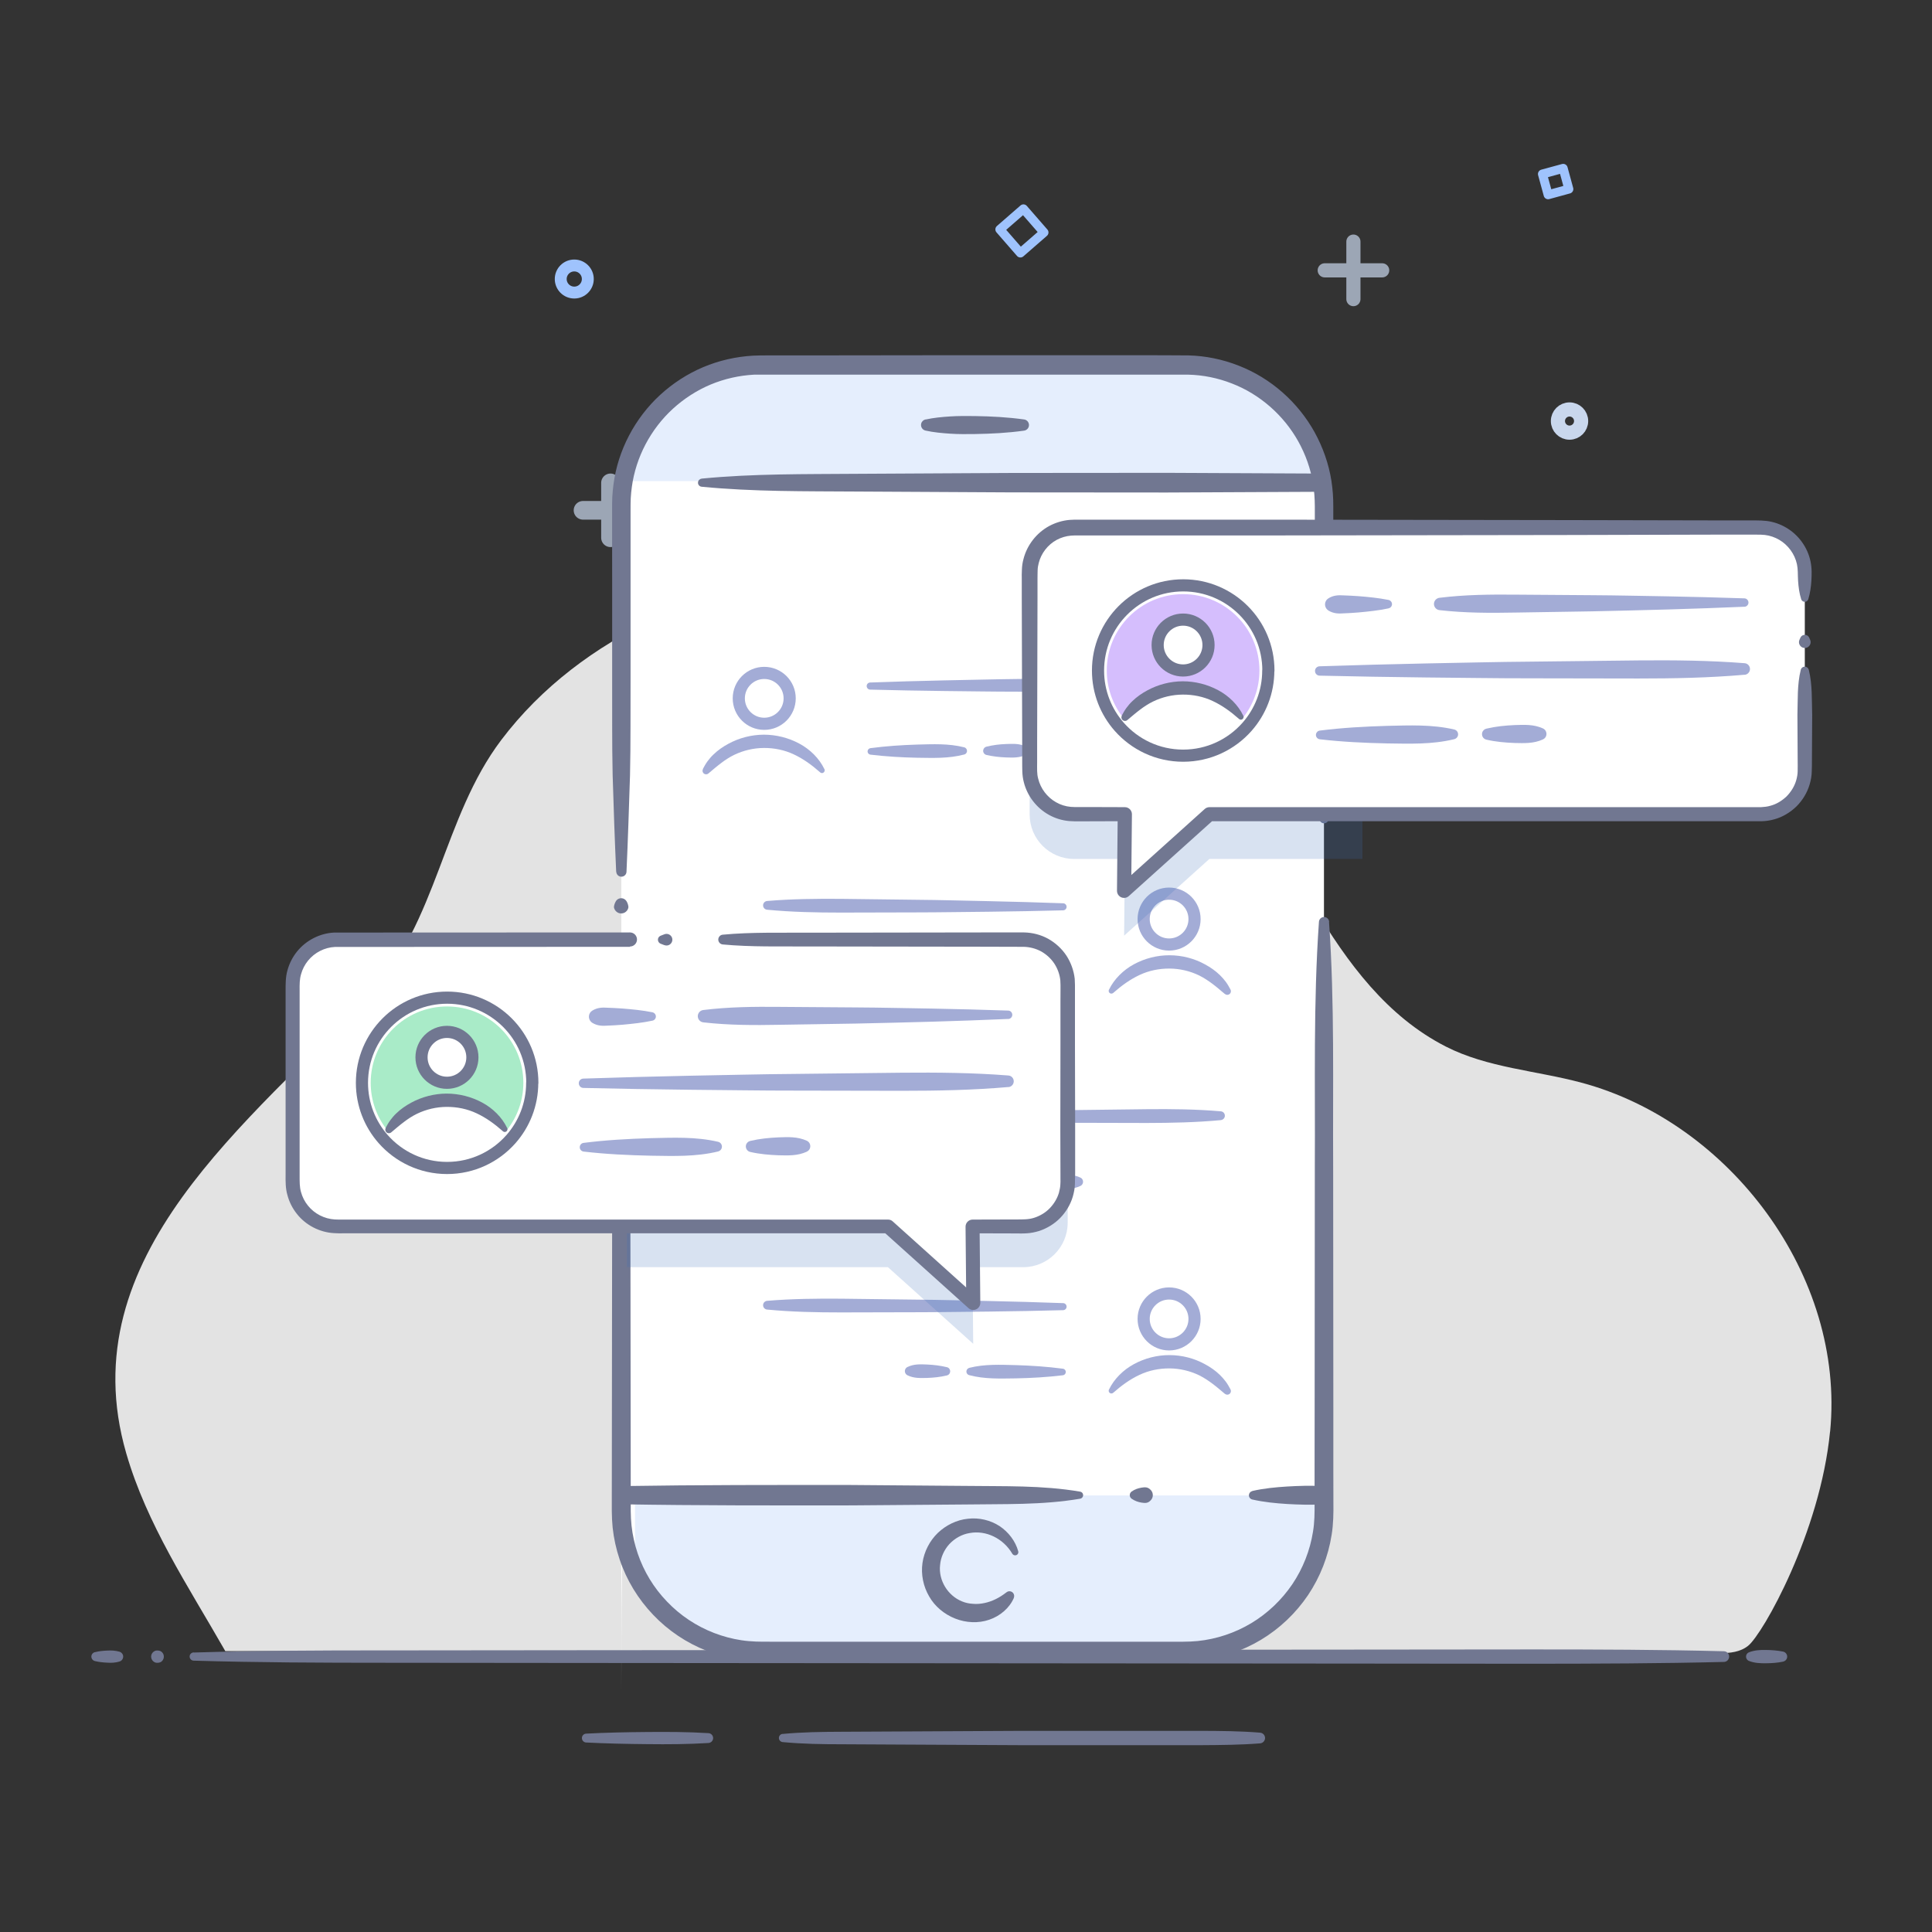 <?xml version="1.0" encoding="UTF-8"?>
<svg xmlns="http://www.w3.org/2000/svg" width="300" height="300" viewBox="0 0 300 300" fill="none">
  <rect x="0" y="0" width="300" height="300" fill="#333333" stroke="none"/>
  <g clip-path="url(#clip0_1086_37)">
    <path d="M284.17 222.291C282.633 237.99 273.733 253.726 271.451 255.555C269.056 257.479 265.02 256.385 262.154 256.385C255.526 256.385 34.98 256.385 34.98 256.385C34.895 256.234 34.848 256.149 34.848 256.149C29.21 246.278 22.798 236.708 19.602 225.667C10.692 194.91 39.081 174.111 57.439 154.433C67.943 143.166 68.744 126.939 77.833 114.908C90.289 98.427 111.343 89.847 131.445 88.508C154.545 86.971 174.185 95.287 188.224 114.003C199.774 129.4 206.346 153.236 224.496 162.504C231.002 165.823 238.545 166.228 245.588 168.123C268.575 174.29 286.546 198.097 284.18 222.291H284.17Z" fill="#E3E3E3"></path>
    <g opacity="0.7">
      <path d="M94.797 74.978V83.502" stroke="#C9D7ED" stroke-width="2.895" stroke-linecap="round" stroke-linejoin="round"></path>
      <path d="M99.055 79.24H90.531" stroke="#C9D7ED" stroke-width="2.895" stroke-linecap="round" stroke-linejoin="round"></path>
    </g>
    <path d="M89.173 45.429C90.334 45.429 91.275 44.488 91.275 43.326C91.275 42.165 90.334 41.224 89.173 41.224C88.012 41.224 87.07 42.165 87.07 43.326C87.07 44.488 88.012 45.429 89.173 45.429Z" stroke="#9FC3FD" stroke-width="1.848" stroke-linecap="round" stroke-linejoin="round"></path>
    <g opacity="0.7">
      <path d="M210.156 37.518V46.447" stroke="#C9D7ED" stroke-width="2.197" stroke-linecap="round" stroke-linejoin="round"></path>
      <path d="M214.623 41.978H205.703" stroke="#C9D7ED" stroke-width="2.197" stroke-linecap="round" stroke-linejoin="round"></path>
    </g>
    <path d="M243.715 67.181C244.71 67.181 245.516 66.375 245.516 65.38C245.516 64.385 244.71 63.579 243.715 63.579C242.72 63.579 241.914 64.385 241.914 65.38C241.914 66.375 242.72 67.181 243.715 67.181Z" stroke="#C9D7ED" stroke-width="2.197" stroke-linecap="round" stroke-linejoin="round"></path>
    <path d="M239.238 91.497C240.233 91.497 241.039 90.691 241.039 89.697C241.039 88.702 240.233 87.896 239.238 87.896C238.244 87.896 237.438 88.702 237.438 89.697C237.438 90.691 238.244 91.497 239.238 91.497Z" stroke="#9FC3FD" stroke-width="1.848" stroke-linecap="round" stroke-linejoin="round"></path>
    <path d="M158.92 32.433L155.258 35.622L158.447 39.284L162.109 36.095L158.92 32.433Z" stroke="#9FC3FD" stroke-width="1.395" stroke-linecap="round" stroke-linejoin="round"></path>
    <path d="M239.511 27.021L240.391 30.241L243.61 29.361L242.731 26.142L239.511 27.021Z" stroke="#9FC3FD" stroke-width="1.395" stroke-linecap="round" stroke-linejoin="round"></path>
    <path d="M205.526 162.222C205.488 162.825 205.45 163.419 205.422 164.023L205.526 162.222Z" fill="#93B9F4"></path>
    <path d="M205.585 78.353V234.728C205.585 246.721 195.864 256.432 183.88 256.432H118.181C108.319 256.432 99.993 249.861 97.353 240.856C96.778 238.914 96.477 236.858 96.477 263.013V106.639C96.477 78.183 96.571 76.005 96.769 74.827C96.769 74.78 96.778 74.742 96.788 74.695C98.523 64.446 107.442 56.648 118.181 56.648H183.88C194.619 56.648 203.539 64.446 205.264 74.695C205.481 75.883 205.585 77.109 205.585 78.353Z" fill="white"></path>
    <path d="M118.669 112.391C120.851 112.391 122.62 110.622 122.62 108.44C122.62 106.258 120.851 104.49 118.669 104.49C116.487 104.49 114.719 106.258 114.719 108.44C114.719 110.622 116.487 112.391 118.669 112.391Z" stroke="#A3ACD6" stroke-width="1.886" stroke-linecap="round" stroke-linejoin="round"></path>
    <path d="M109.161 119.368C109.35 119.01 109.576 118.604 109.859 118.218C110.142 117.841 110.443 117.473 110.792 117.152C111.471 116.492 112.263 115.946 113.102 115.493C114.781 114.578 116.695 114.088 118.609 114.079C120.523 114.079 122.437 114.56 124.115 115.465C125.784 116.351 127.217 117.775 128 119.406L128.019 119.434C128.122 119.642 128.028 119.896 127.82 120C127.66 120.075 127.481 120.047 127.358 119.934C126.029 118.765 124.737 117.831 123.266 117.143C121.814 116.455 120.212 116.134 118.618 116.144C117.025 116.153 115.441 116.521 113.998 117.218C113.282 117.567 112.603 118.01 111.961 118.501C111.631 118.746 111.32 119 111 119.264C110.689 119.529 110.368 119.811 109.991 120.113C109.755 120.302 109.397 120.264 109.208 120.028C109.067 119.849 109.048 119.613 109.152 119.425L109.171 119.387L109.161 119.368Z" fill="#A3ACD6"></path>
    <path d="M181.09 106.989C177.262 107.347 173.434 107.423 169.596 107.432L158.103 107.404C154.275 107.404 150.437 107.338 146.609 107.3C142.781 107.262 138.944 107.177 135.116 107.083C134.814 107.083 134.569 106.819 134.578 106.517C134.578 106.225 134.824 105.989 135.106 105.98C138.934 105.848 142.762 105.725 146.6 105.65C150.428 105.584 154.256 105.471 158.093 105.433L169.587 105.292C173.415 105.254 177.252 105.292 181.081 105.622C181.458 105.65 181.731 105.98 181.703 106.357C181.675 106.687 181.411 106.951 181.09 106.979V106.989Z" fill="#A3ACD6"></path>
    <path d="M149.715 117.162C147.292 117.803 144.869 117.69 142.445 117.662C140.022 117.615 137.59 117.473 135.167 117.181C134.884 117.143 134.686 116.889 134.723 116.615C134.752 116.38 134.94 116.201 135.167 116.172C137.59 115.852 140.013 115.691 142.436 115.616C144.859 115.559 147.282 115.427 149.715 116.04C150.026 116.116 150.215 116.436 150.139 116.747C150.083 116.955 149.922 117.115 149.724 117.162H149.715Z" fill="#A3ACD6"></path>
    <path d="M159.301 117.2C158.283 117.709 157.265 117.643 156.237 117.615C155.219 117.577 154.191 117.464 153.173 117.228C152.814 117.143 152.598 116.785 152.682 116.436C152.739 116.191 152.937 116.003 153.163 115.946C154.182 115.691 155.2 115.569 156.228 115.531C157.246 115.503 158.264 115.418 159.292 115.918C159.65 116.087 159.792 116.521 159.622 116.87C159.546 117.021 159.433 117.134 159.301 117.2Z" fill="#A3ACD6"></path>
    <path d="M127.154 179.334C129.336 179.334 131.104 177.566 131.104 175.384C131.104 173.202 129.336 171.433 127.154 171.433C124.972 171.433 123.203 173.202 123.203 175.384C123.203 177.566 124.972 179.334 127.154 179.334Z" stroke="#A3ACD6" stroke-width="1.886" stroke-linecap="round" stroke-linejoin="round"></path>
    <path d="M117.646 186.312C117.834 185.953 118.06 185.548 118.343 185.161C118.626 184.784 118.928 184.417 119.277 184.096C119.956 183.436 120.748 182.889 121.587 182.437C123.265 181.522 125.179 181.032 127.093 181.022C129.007 181.022 130.921 181.503 132.599 182.408C134.268 183.295 135.701 184.718 136.484 186.349L136.503 186.378C136.607 186.585 136.512 186.84 136.305 186.943C136.145 187.019 135.965 186.991 135.843 186.877C134.513 185.708 133.222 184.775 131.751 184.087C130.299 183.398 128.696 183.078 127.103 183.087C125.509 183.097 123.925 183.464 122.482 184.162C121.766 184.511 121.087 184.954 120.446 185.444C120.116 185.689 119.805 185.944 119.484 186.208C119.173 186.472 118.852 186.755 118.475 187.057C118.24 187.245 117.881 187.207 117.693 186.972C117.551 186.793 117.532 186.557 117.636 186.368L117.655 186.331L117.646 186.312Z" fill="#A3ACD6"></path>
    <path d="M189.582 173.932C185.754 174.29 181.926 174.366 178.089 174.375L166.595 174.347C162.767 174.347 158.93 174.281 155.102 174.243C151.274 174.206 147.436 174.121 143.608 174.026C143.306 174.026 143.061 173.762 143.071 173.461C143.071 173.168 143.316 172.933 143.599 172.923C147.427 172.791 151.255 172.669 155.092 172.593C158.92 172.527 162.748 172.414 166.586 172.376L178.079 172.235C181.907 172.197 185.745 172.235 189.573 172.565C189.95 172.593 190.223 172.923 190.195 173.3C190.167 173.63 189.903 173.894 189.582 173.923V173.932Z" fill="#A3ACD6"></path>
    <path d="M158.207 184.106C155.784 184.747 153.361 184.634 150.938 184.605C148.514 184.558 146.082 184.417 143.659 184.125C143.376 184.087 143.178 183.832 143.216 183.559C143.244 183.323 143.432 183.144 143.659 183.116C146.082 182.795 148.505 182.635 150.928 182.559C153.351 182.503 155.775 182.371 158.207 182.984C158.518 183.059 158.707 183.38 158.631 183.691C158.575 183.898 158.415 184.059 158.217 184.106H158.207Z" fill="#A3ACD6"></path>
    <path d="M167.786 184.143C166.767 184.653 165.749 184.587 164.721 184.558C163.703 184.521 162.675 184.407 161.657 184.172C161.299 184.087 161.082 183.729 161.167 183.38C161.223 183.135 161.421 182.946 161.648 182.889C162.666 182.635 163.684 182.512 164.712 182.475C165.73 182.446 166.749 182.361 167.776 182.861C168.135 183.031 168.276 183.465 168.106 183.813C168.031 183.964 167.918 184.077 167.786 184.143Z" fill="#A3ACD6"></path>
    <path d="M181.537 146.665C183.718 146.665 185.487 144.896 185.487 142.714C185.487 140.532 183.718 138.763 181.537 138.763C179.355 138.763 177.586 140.532 177.586 142.714C177.586 144.896 179.355 146.665 181.537 146.665Z" stroke="#A3ACD6" stroke-width="1.886" stroke-linecap="round" stroke-linejoin="round"></path>
    <path d="M190.222 154.367C189.845 154.066 189.524 153.783 189.213 153.519C188.892 153.255 188.581 153 188.251 152.755C187.601 152.274 186.931 151.831 186.215 151.473C184.772 150.775 183.188 150.407 181.595 150.398C180.001 150.389 178.398 150.709 176.946 151.397C175.475 152.086 174.184 153.019 172.854 154.188C172.675 154.339 172.411 154.32 172.26 154.151C172.147 154.019 172.128 153.839 172.194 153.689L172.213 153.66C172.996 152.039 174.429 150.615 176.098 149.719C177.776 148.814 179.69 148.324 181.604 148.333C183.518 148.333 185.441 148.823 187.11 149.747C187.95 150.2 188.742 150.747 189.42 151.407C189.76 151.737 190.071 152.095 190.354 152.472C190.637 152.859 190.863 153.264 191.052 153.623L191.07 153.66C191.212 153.934 191.108 154.273 190.835 154.415C190.637 154.518 190.392 154.49 190.231 154.358L190.222 154.367Z" fill="#A3ACD6"></path>
    <path d="M119.118 139.904C122.946 139.583 126.783 139.546 130.611 139.574L142.105 139.715C145.933 139.744 149.771 139.857 153.599 139.932C157.427 140.008 161.255 140.13 165.092 140.262C165.394 140.272 165.63 140.526 165.62 140.828C165.611 141.12 165.375 141.347 165.083 141.356C161.255 141.45 157.417 141.535 153.589 141.573C149.761 141.601 145.924 141.677 142.096 141.677L130.602 141.705C126.774 141.705 122.937 141.629 119.109 141.262C118.731 141.224 118.458 140.894 118.496 140.517C118.524 140.187 118.797 139.932 119.118 139.904Z" fill="#A3ACD6"></path>
    <path d="M150.498 150.313C152.93 149.7 155.353 149.832 157.777 149.889C160.2 149.964 162.623 150.124 165.046 150.445C165.329 150.483 165.527 150.737 165.489 151.02C165.461 151.256 165.272 151.435 165.046 151.463C162.623 151.756 160.19 151.897 157.767 151.944C155.344 151.972 152.911 152.086 150.498 151.444C150.187 151.36 149.998 151.048 150.083 150.737C150.139 150.53 150.309 150.37 150.498 150.322V150.313Z" fill="#A3ACD6"></path>
    <path d="M140.914 150.181C141.941 149.681 142.96 149.757 143.978 149.794C144.996 149.841 146.015 149.964 147.042 150.209C147.401 150.294 147.608 150.652 147.523 151.011C147.467 151.256 147.269 151.435 147.033 151.491C146.015 151.737 144.987 151.84 143.969 151.878C142.95 151.897 141.922 151.963 140.904 151.463C140.555 151.284 140.404 150.86 140.584 150.501C140.659 150.351 140.772 150.247 140.914 150.181Z" fill="#A3ACD6"></path>
    <path d="M181.537 208.752C183.718 208.752 185.487 206.983 185.487 204.801C185.487 202.62 183.718 200.851 181.537 200.851C179.355 200.851 177.586 202.62 177.586 204.801C177.586 206.983 179.355 208.752 181.537 208.752Z" stroke="#A3ACD6" stroke-width="1.886" stroke-linecap="round" stroke-linejoin="round"></path>
    <path d="M190.222 216.455C189.845 216.153 189.524 215.87 189.213 215.606C188.892 215.342 188.581 215.088 188.251 214.843C187.601 214.362 186.931 213.919 186.215 213.56C184.772 212.863 183.188 212.495 181.595 212.485C180.001 212.476 178.398 212.797 176.946 213.485C175.475 214.173 174.184 215.107 172.854 216.276C172.675 216.427 172.411 216.408 172.26 216.238C172.147 216.106 172.128 215.927 172.194 215.776L172.213 215.748C172.996 214.126 174.429 212.702 176.098 211.807C177.776 210.901 179.69 210.411 181.604 210.421C183.518 210.421 185.441 210.911 187.11 211.835C187.95 212.287 188.742 212.834 189.42 213.494C189.76 213.824 190.071 214.183 190.354 214.56C190.637 214.946 190.863 215.352 191.052 215.71L191.07 215.748C191.212 216.021 191.108 216.361 190.835 216.502C190.637 216.606 190.392 216.577 190.231 216.445L190.222 216.455Z" fill="#A3ACD6"></path>
    <path d="M119.118 201.991C122.946 201.671 126.783 201.633 130.611 201.661L142.105 201.803C145.933 201.831 149.771 201.944 153.599 202.02C157.427 202.095 161.255 202.218 165.092 202.35C165.394 202.359 165.63 202.614 165.62 202.915C165.611 203.208 165.375 203.434 165.083 203.443C161.255 203.538 157.417 203.623 153.589 203.66C149.761 203.689 145.924 203.764 142.096 203.764L130.602 203.792C126.774 203.792 122.937 203.717 119.109 203.349C118.731 203.311 118.458 202.981 118.496 202.604C118.524 202.274 118.797 202.02 119.118 201.991Z" fill="#A3ACD6"></path>
    <path d="M150.498 212.401C152.93 211.788 155.353 211.92 157.777 211.976C160.2 212.052 162.623 212.212 165.046 212.533C165.329 212.57 165.527 212.825 165.489 213.108C165.461 213.343 165.272 213.523 165.046 213.551C162.623 213.843 160.19 213.985 157.767 214.032C155.344 214.06 152.911 214.173 150.498 213.532C150.187 213.447 149.998 213.136 150.083 212.825C150.139 212.617 150.309 212.457 150.498 212.41V212.401Z" fill="#A3ACD6"></path>
    <path d="M140.914 212.268C141.941 211.769 142.96 211.844 143.978 211.882C144.996 211.929 146.015 212.051 147.042 212.297C147.401 212.381 147.608 212.74 147.523 213.098C147.467 213.343 147.269 213.522 147.033 213.579C146.015 213.824 144.987 213.928 143.969 213.965C142.95 213.984 141.922 214.05 140.904 213.551C140.555 213.371 140.404 212.947 140.584 212.589C140.659 212.438 140.772 212.334 140.914 212.268Z" fill="#A3ACD6"></path>
    <path d="M206.833 232.21V235.114C206.833 247.108 197.112 256.819 185.128 256.819H119.429C109.567 256.819 101.242 250.247 98.602 241.243V232.21H206.833Z" fill="#E5EEFD"></path>
    <path d="M205.258 74.705H96.781C98.516 64.456 107.436 56.659 118.175 56.659H183.874C194.613 56.659 203.533 64.456 205.258 74.705Z" fill="#E5EEFD"></path>
    <path d="M95.364 141.026C95.307 140.837 95.345 140.658 95.402 140.469C95.458 140.281 95.534 140.102 95.647 139.913C95.939 139.47 96.533 139.338 96.986 139.63C97.099 139.706 97.193 139.809 97.269 139.913C97.391 140.102 97.466 140.281 97.514 140.469C97.57 140.658 97.608 140.837 97.551 141.026C97.372 141.629 96.731 141.978 96.128 141.789C95.751 141.676 95.468 141.375 95.364 141.026Z" fill="#717791"></path>
    <path d="M206.371 143.157C207.258 155.819 206.937 168.482 207.012 181.135L207.041 219.114V228.609L207.05 233.361C207.069 234.888 207.05 236.67 206.777 238.32C206.258 241.658 204.995 244.882 203.109 247.692C201.214 250.493 198.715 252.878 195.811 254.622C192.917 256.367 189.626 257.46 186.26 257.809C185.421 257.885 184.563 257.932 183.743 257.932H181.367H176.614H157.625H119.647C118.119 257.941 116.346 257.932 114.687 257.668C113.018 257.413 111.368 256.97 109.794 256.357C106.635 255.131 103.759 253.208 101.43 250.757C99.092 248.314 97.291 245.363 96.216 242.148C95.679 240.545 95.311 238.886 95.132 237.208C95.047 236.368 95.009 235.52 95 234.681V232.305L95.047 194.326L95.066 175.337V165.842C95.085 162.674 94.991 159.515 95.783 156.347C95.877 155.97 96.263 155.734 96.641 155.829C96.905 155.895 97.093 156.102 97.159 156.347C97.942 159.515 97.857 162.674 97.857 165.842V175.337L97.895 194.326L97.942 232.305V234.681C97.951 235.425 97.989 236.161 98.064 236.896C98.225 238.367 98.545 239.81 99.017 241.205C99.96 243.996 101.525 246.58 103.58 248.701C105.617 250.841 108.134 252.51 110.878 253.566C112.254 254.094 113.678 254.481 115.14 254.698C116.62 254.924 118.025 254.933 119.656 254.924H157.635H176.624H181.376H183.752C184.506 254.924 185.232 254.886 185.968 254.82C188.9 254.519 191.757 253.566 194.293 252.048C196.82 250.53 199.008 248.446 200.667 246.004C202.317 243.553 203.42 240.753 203.882 237.839C204.127 236.359 204.137 234.964 204.127 233.332V228.58L204.137 219.086L204.165 181.107C204.24 168.444 203.92 155.782 204.806 143.128C204.834 142.695 205.212 142.365 205.655 142.393C206.051 142.421 206.362 142.742 206.39 143.128L206.371 143.157Z" fill="#717791"></path>
    <path d="M95.679 135.349C95.452 130.352 95.283 125.355 95.132 120.358C95.019 115.361 95.075 110.363 95.056 105.366V90.375L95.047 82.879V79.136C95.047 78.523 95.047 77.863 95.075 77.194C95.122 76.534 95.169 75.864 95.264 75.204C95.952 69.915 98.592 64.917 102.514 61.316C104.476 59.515 106.748 58.044 109.199 57.007C111.66 55.97 114.3 55.376 116.959 55.225C118.326 55.168 119.514 55.196 120.787 55.187H124.53L132.026 55.178L147.018 55.159H177.001C179.518 55.168 181.96 55.159 184.534 55.187C187.203 55.253 189.861 55.8 192.341 56.78C197.329 58.713 201.553 62.456 204.136 67.124C205.419 69.462 206.324 72.008 206.739 74.648C206.946 75.958 207.04 77.316 207.031 78.608V82.351L207.003 97.343L206.984 112.334V119.83C206.984 122.328 206.984 124.827 206.277 127.326C206.173 127.703 205.777 127.92 205.4 127.816C205.155 127.75 204.976 127.552 204.91 127.326C204.202 124.827 204.193 122.328 204.212 119.83V112.334L204.184 97.343L204.165 82.351V78.608C204.155 77.41 204.08 76.26 203.891 75.11C203.524 72.809 202.732 70.584 201.6 68.547C199.328 64.474 195.622 61.212 191.276 59.543C189.107 58.694 186.797 58.223 184.468 58.176H177.01H147.027H117.119C114.79 58.298 112.49 58.817 110.34 59.713C108.19 60.618 106.21 61.9 104.485 63.475C101.043 66.624 98.734 70.989 98.111 75.619C98.026 76.194 97.979 76.779 97.942 77.363C97.923 77.938 97.904 78.523 97.913 79.164V82.907V90.403V105.395C97.885 110.392 97.942 115.389 97.828 120.386C97.668 125.383 97.508 130.381 97.281 135.378C97.263 135.811 96.895 136.151 96.452 136.132C96.037 136.113 95.716 135.783 95.697 135.378L95.679 135.349Z" fill="#717791"></path>
    <path d="M143.715 65.144C144.988 64.861 146.27 64.748 147.543 64.663C148.816 64.578 150.098 64.597 151.371 64.606C153.926 64.644 156.472 64.776 159.027 65.134C159.508 65.2 159.838 65.643 159.772 66.124C159.715 66.52 159.404 66.812 159.027 66.869C156.472 67.227 153.926 67.359 151.371 67.397C150.098 67.416 148.816 67.425 147.543 67.341C146.27 67.256 144.988 67.142 143.715 66.86C143.234 66.756 142.932 66.284 143.036 65.804C143.111 65.455 143.385 65.2 143.715 65.125V65.144Z" fill="#717791"></path>
    <path d="M157.422 248.145C156.744 249.7 155.301 250.936 153.604 251.511C151.907 252.095 150.002 251.992 148.324 251.332C146.655 250.672 145.165 249.465 144.279 247.89C143.364 246.334 142.987 244.468 143.242 242.695C143.496 240.922 144.364 239.253 145.627 238.028C146.9 236.821 148.56 236.001 150.294 235.831C152.01 235.623 153.792 236.048 155.216 236.972C156.621 237.915 157.686 239.319 158.111 240.885C158.186 241.149 158.026 241.431 157.762 241.497C157.536 241.554 157.309 241.46 157.196 241.271C155.772 238.848 153.076 237.594 150.596 238.047C149.361 238.235 148.239 238.886 147.409 239.772C146.589 240.677 146.08 241.827 145.976 243.015C145.703 245.41 147.192 247.786 149.38 248.663C149.917 248.89 150.502 249.012 151.096 249.04C151.69 249.097 152.284 249.04 152.868 248.918C154.047 248.673 155.178 248.116 156.263 247.268L156.291 247.249C156.612 246.994 157.074 247.051 157.328 247.372C157.498 247.598 157.526 247.881 157.422 248.126V248.145Z" fill="#717791"></path>
    <path d="M194.447 231.522C196.258 231.107 198.068 230.937 199.869 230.824C201.679 230.721 203.489 230.655 205.29 230.768C206.073 230.815 206.667 231.484 206.62 232.267C206.573 232.993 205.997 233.559 205.29 233.596C203.48 233.7 201.67 233.643 199.869 233.54C198.058 233.427 196.248 233.247 194.447 232.842C194.089 232.757 193.863 232.399 193.948 232.041C194.004 231.786 194.212 231.588 194.447 231.541V231.522Z" fill="#717791"></path>
    <path d="M175.727 231.597C176.227 231.248 176.727 231.097 177.236 231.003C177.736 230.937 178.235 230.824 178.744 231.427C179.103 231.861 179.093 232.483 178.744 232.898C178.245 233.501 177.745 233.388 177.236 233.322C176.736 233.237 176.236 233.077 175.727 232.728C175.416 232.511 175.331 232.078 175.558 231.767C175.605 231.701 175.661 231.635 175.727 231.597Z" fill="#717791"></path>
    <path d="M96.606 230.758C108.458 230.569 120.31 230.579 132.162 230.588L149.944 230.73C155.875 230.815 161.796 230.607 167.727 231.625C168.029 231.673 168.236 231.965 168.179 232.267C168.142 232.502 167.953 232.682 167.727 232.719C161.796 233.728 155.875 233.521 149.944 233.615L132.162 233.756C120.31 233.766 108.458 233.785 96.606 233.587C95.824 233.577 95.202 232.927 95.211 232.154C95.221 231.39 95.843 230.777 96.606 230.758Z" fill="#717791"></path>
    <path d="M108.952 74.318C116.976 73.535 125.009 73.639 133.033 73.573L157.114 73.441L181.195 73.422L205.275 73.535C206.058 73.535 206.69 74.176 206.68 74.959C206.68 75.732 206.049 76.364 205.275 76.364L181.195 76.477L157.114 76.458L133.033 76.326C125.009 76.27 116.976 76.364 108.952 75.581C108.603 75.544 108.349 75.242 108.387 74.893C108.415 74.591 108.66 74.356 108.952 74.327V74.318Z" fill="#717791"></path>
    <path d="M271.587 256.565C272.473 256.226 273.35 256.188 274.236 256.207C275.123 256.216 276 256.282 276.886 256.461C277.31 256.556 277.584 256.97 277.499 257.404C277.433 257.715 277.188 257.951 276.886 258.017C276 258.206 275.123 258.262 274.236 258.272C273.35 258.281 272.473 258.253 271.587 257.913C271.219 257.772 271.031 257.357 271.172 256.98C271.247 256.782 271.398 256.64 271.587 256.565Z" fill="#717791"></path>
    <path d="M30.068 256.603C39.968 256.31 49.868 256.263 59.768 256.273L89.468 256.244L148.878 256.197L208.288 256.15L237.989 256.122C247.889 256.122 257.789 256.15 267.689 256.405C268.151 256.414 268.509 256.801 268.5 257.253C268.49 257.696 268.132 258.055 267.689 258.064C257.789 258.309 247.889 258.337 237.989 258.347L208.288 258.319L148.878 258.271L89.468 258.224L59.768 258.196C49.868 258.196 39.968 258.158 30.068 257.866C29.719 257.857 29.436 257.564 29.445 257.206C29.455 256.867 29.728 256.603 30.068 256.584V256.603Z" fill="#717791"></path>
    <path d="M24.226 256.301C24.358 256.273 24.481 256.301 24.613 256.301C24.679 256.301 24.745 256.329 24.811 256.348C24.877 256.367 24.943 256.386 25.009 256.433C25.462 256.735 25.575 257.338 25.273 257.791C25.198 257.894 25.113 257.989 25.009 258.055C24.943 258.102 24.877 258.121 24.811 258.139C24.745 258.158 24.679 258.187 24.613 258.187C24.481 258.187 24.358 258.215 24.226 258.187C23.708 258.073 23.378 257.555 23.491 257.036C23.576 256.659 23.868 256.386 24.226 256.301Z" fill="#717791"></path>
    <path d="M14.718 256.556C15.359 256.386 16 256.329 16.642 256.301C17.283 256.263 17.924 256.292 18.565 256.48C18.989 256.612 19.225 257.055 19.093 257.47C19.017 257.734 18.81 257.923 18.565 257.998C17.924 258.196 17.283 258.224 16.642 258.177C16 258.149 15.359 258.083 14.718 257.923C14.341 257.828 14.115 257.432 14.209 257.055C14.275 256.801 14.473 256.612 14.718 256.546V256.556Z" fill="#717791"></path>
    <path d="M121.524 269.247C124.617 268.954 127.7 268.917 130.792 268.907L140.061 268.86L158.598 268.766H177.134H186.403C189.495 268.775 192.578 268.794 195.671 269.049C196.133 269.086 196.472 269.492 196.435 269.944C196.397 270.359 196.067 270.68 195.671 270.708C192.578 270.953 189.495 270.972 186.403 270.991H177.134H158.598L140.061 270.897L130.792 270.849C127.7 270.849 124.617 270.802 121.524 270.51C121.175 270.472 120.911 270.161 120.949 269.812C120.977 269.501 121.222 269.265 121.524 269.237V269.247Z" fill="#717791"></path>
    <path d="M91.011 269.199C94.179 269.029 97.347 268.972 100.515 268.944C103.683 268.916 106.851 268.925 110.019 269.123C110.443 269.152 110.754 269.51 110.736 269.934C110.707 270.321 110.396 270.622 110.019 270.651C106.851 270.849 103.683 270.868 100.515 270.83C97.347 270.802 94.179 270.736 91.011 270.575C90.634 270.556 90.341 270.236 90.36 269.849C90.379 269.491 90.662 269.218 91.011 269.199Z" fill="#717791"></path>
    <path opacity="0.2" d="M211.561 88.857V133.379H187.792L174.554 145.287L174.667 133.379H166.794C162.975 133.379 159.883 130.286 159.883 126.468V95.768C159.883 91.95 162.975 88.857 166.794 88.857H211.561Z" fill="#3F72BA"></path>
    <path d="M280.249 104.018V119.528C280.249 123.347 277.156 126.439 273.338 126.439H187.792L174.554 138.348L174.667 126.439H166.794C162.975 126.439 159.883 123.347 159.883 119.528V88.828C159.883 85.01 162.975 81.917 166.794 81.917H273.338C277.156 81.917 280.249 85.01 280.249 88.828V93.043" fill="white"></path>
    <path d="M280.875 104.018C281.441 106.347 281.318 108.676 281.394 111.014L281.356 118.01C281.356 118.604 281.356 119.142 281.328 119.792C281.318 120.462 281.196 121.141 281.007 121.782C280.63 123.083 279.904 124.271 278.952 125.223C277.981 126.157 276.793 126.883 275.482 127.232C274.831 127.42 274.153 127.505 273.483 127.524H271.711H243.736H187.786L188.512 127.241L175.274 139.149C174.822 139.555 174.133 139.517 173.728 139.064C173.539 138.857 173.445 138.584 173.445 138.32L173.558 126.411L174.652 127.514L168.966 127.533H167.543H166.836L166.025 127.496C164.931 127.401 163.847 127.071 162.885 126.534C160.952 125.468 159.5 123.583 158.972 121.433C158.831 120.895 158.765 120.349 158.746 119.802C158.718 119.245 158.736 118.831 158.727 118.34V115.502L158.661 92.77V89.932C158.661 89.432 158.642 89.036 158.68 88.461C158.699 87.905 158.774 87.348 158.925 86.811C159.472 84.642 160.952 82.747 162.913 81.682C163.894 81.154 164.988 80.824 166.091 80.729C166.355 80.72 166.666 80.692 166.902 80.692H167.609H169.032H174.718H197.45L242.915 80.758L265.648 80.805H271.333C272.314 80.833 273.144 80.767 274.303 80.89C275.388 81.022 276.453 81.389 277.396 81.955C279.282 83.068 280.677 84.991 281.13 87.141C281.243 87.678 281.3 88.225 281.309 88.772C281.309 89.262 281.3 89.724 281.271 90.205C281.205 91.148 281.083 92.1 280.79 93.043C280.696 93.345 280.376 93.515 280.064 93.42C279.876 93.364 279.744 93.213 279.687 93.043C279.386 92.1 279.272 91.148 279.206 90.205C279.178 89.734 279.169 89.253 279.159 88.791C279.15 88.385 279.103 87.989 279.027 87.603C278.688 86.038 277.67 84.642 276.293 83.831C275.605 83.426 274.841 83.162 274.049 83.068C273.323 82.983 272.257 83.039 271.343 83.02H265.657L242.925 83.077L197.46 83.143H174.727H169.042H167.618H166.911C166.675 83.143 166.506 83.162 166.308 83.171C165.525 83.237 164.771 83.464 164.082 83.831C162.706 84.576 161.669 85.915 161.292 87.424C161.188 87.801 161.131 88.187 161.122 88.583C161.094 88.951 161.122 89.498 161.103 89.951V92.789L161.046 115.521V118.359C161.046 118.812 161.028 119.349 161.046 119.736C161.056 120.132 161.103 120.528 161.207 120.905C161.574 122.442 162.612 123.809 163.998 124.582C164.686 124.978 165.459 125.214 166.251 125.289L166.854 125.317H167.562H168.985L174.671 125.336C175.274 125.336 175.765 125.827 175.765 126.43L175.651 138.348L173.832 137.528L187.07 125.619C187.277 125.431 187.541 125.336 187.796 125.336H273.445C273.936 125.308 274.426 125.261 274.897 125.119C275.85 124.874 276.708 124.337 277.415 123.667C278.103 122.97 278.641 122.112 278.914 121.169C279.046 120.697 279.14 120.217 279.14 119.717C279.159 119.208 279.14 118.576 279.14 118.001L279.103 111.005C279.178 108.676 279.046 106.347 279.621 104.009C279.706 103.669 280.055 103.452 280.394 103.537C280.63 103.594 280.809 103.782 280.866 104.009L280.875 104.018Z" fill="#717791"></path>
    <path d="M280.934 99.02L281.075 99.341C281.283 99.794 281.075 100.331 280.623 100.539C280.17 100.746 279.633 100.539 279.425 100.086C279.312 99.841 279.321 99.567 279.425 99.341L279.567 99.02C279.736 98.643 280.179 98.474 280.557 98.643C280.726 98.719 280.858 98.86 280.934 99.02Z" fill="#717791"></path>
    <path d="M195.563 104.112C195.563 106.856 194.63 109.373 193.064 111.381C190.896 108.591 187.511 106.799 183.711 106.799C179.911 106.799 176.527 108.591 174.358 111.381C172.793 109.373 171.859 106.856 171.859 104.112C171.859 97.569 177.168 92.26 183.711 92.26C190.255 92.26 195.563 97.569 195.563 104.112Z" fill="#D5BEFD"></path>
    <path d="M196.938 104.113C196.938 107.469 195.693 110.524 193.638 112.862C191.215 115.606 187.67 117.341 183.719 117.341C179.768 117.341 176.223 115.606 173.8 112.862C171.745 110.534 170.5 107.469 170.5 104.122C170.5 96.815 176.421 90.894 183.728 90.894C191.036 90.894 196.957 96.815 196.957 104.122L196.938 104.113Z" stroke="#717791" stroke-width="1.886" stroke-linecap="round" stroke-linejoin="round"></path>
    <path d="M183.708 104.112C185.89 104.112 187.659 102.344 187.659 100.162C187.659 97.98 185.89 96.211 183.708 96.211C181.527 96.211 179.758 97.98 179.758 100.162C179.758 102.344 181.527 104.112 183.708 104.112Z" fill="white" stroke="#717791" stroke-width="1.886" stroke-linecap="round" stroke-linejoin="round"></path>
    <path d="M174.208 111.08C174.397 110.722 174.623 110.317 174.906 109.93C175.189 109.553 175.49 109.185 175.839 108.865C176.518 108.205 177.31 107.658 178.149 107.205C179.828 106.29 181.742 105.8 183.656 105.791C185.57 105.791 187.484 106.272 189.162 107.177C190.831 108.063 192.264 109.487 193.047 111.118L193.065 111.146C193.169 111.354 193.075 111.608 192.867 111.712C192.707 111.787 192.528 111.759 192.405 111.646C191.076 110.477 189.784 109.543 188.313 108.855C186.861 108.167 185.258 107.846 183.665 107.856C182.072 107.865 180.488 108.233 179.045 108.931C178.328 109.279 177.65 109.723 177.008 110.213C176.678 110.458 176.367 110.713 176.047 110.977C175.736 111.241 175.415 111.523 175.038 111.825C174.802 112.014 174.444 111.976 174.255 111.74C174.114 111.561 174.095 111.325 174.199 111.137L174.217 111.099L174.208 111.08Z" fill="#717791"></path>
    <path d="M270.903 104.773C265.406 105.254 259.909 105.357 254.403 105.357L237.903 105.329C232.406 105.339 226.9 105.235 221.403 105.197C215.906 105.14 210.4 105.037 204.903 104.914C204.497 104.905 204.186 104.575 204.196 104.169C204.196 103.783 204.516 103.472 204.903 103.462C210.4 103.283 215.896 103.132 221.403 103.019C226.9 102.925 232.397 102.774 237.903 102.736L254.403 102.548C259.9 102.5 265.406 102.548 270.903 102.981C271.403 103.019 271.771 103.453 271.733 103.952C271.695 104.396 271.346 104.744 270.913 104.782L270.903 104.773Z" fill="#A3ACD6"></path>
    <path d="M225.829 114.777C222.35 115.626 218.871 115.484 215.382 115.437C211.903 115.362 208.414 115.201 204.935 114.796C204.568 114.749 204.294 114.419 204.341 114.041C204.379 113.73 204.624 113.485 204.926 113.447C208.405 113.004 211.884 112.816 215.373 112.712C218.852 112.637 222.341 112.467 225.82 113.278C226.235 113.372 226.489 113.787 226.395 114.202C226.329 114.494 226.103 114.702 225.829 114.777Z" fill="#A3ACD6"></path>
    <path d="M239.593 114.814C238.132 115.484 236.661 115.399 235.2 115.371C233.738 115.314 232.267 115.192 230.806 114.852C230.334 114.748 230.042 114.277 230.146 113.806C230.221 113.466 230.485 113.221 230.796 113.146C232.258 112.797 233.729 112.655 235.19 112.589C236.652 112.542 238.123 112.448 239.584 113.108C240.055 113.315 240.263 113.872 240.055 114.343C239.961 114.56 239.791 114.72 239.593 114.805V114.814Z" fill="#A3ACD6"></path>
    <path d="M270.869 94.213C266.928 94.382 262.977 94.524 259.036 94.637C255.095 94.731 251.144 94.863 247.203 94.929L235.361 95.118C231.419 95.193 227.469 95.193 223.518 94.741C222.99 94.684 222.613 94.203 222.67 93.675C222.726 93.223 223.075 92.883 223.509 92.827C227.45 92.336 231.401 92.299 235.342 92.336L247.184 92.421C251.135 92.44 255.076 92.544 259.027 92.6C262.977 92.676 266.918 92.78 270.869 92.912C271.227 92.921 271.51 93.223 271.501 93.59C271.491 93.93 271.208 94.203 270.878 94.222L270.869 94.213Z" fill="#A3ACD6"></path>
    <path d="M215.621 94.467C214.065 94.797 212.51 94.958 210.963 95.099C210.19 95.165 209.408 95.212 208.634 95.241C207.861 95.297 207.079 95.288 206.296 94.816C205.768 94.496 205.589 93.807 205.91 93.279C206.004 93.119 206.136 92.997 206.287 92.902C207.06 92.421 207.842 92.403 208.616 92.45C209.389 92.478 210.171 92.516 210.945 92.572C212.5 92.695 214.056 92.846 215.612 93.157C215.97 93.232 216.206 93.581 216.14 93.939C216.083 94.213 215.876 94.411 215.621 94.458V94.467Z" fill="#A3ACD6"></path>
    <path opacity="0.2" d="M165.79 159.148V189.857C165.79 193.676 162.697 196.768 158.878 196.768H151.005L151.119 208.667L137.881 196.768H97.328V152.246H158.878C162.697 152.246 165.79 155.339 165.79 159.148Z" fill="#3F72BA"></path>
    <path d="M97.814 145.929H52.349C48.53 145.929 45.438 149.021 45.438 152.84V183.54C45.438 187.358 48.53 190.451 52.349 190.451H137.895L151.133 202.359L151.02 190.451H158.893C162.711 190.451 165.804 187.358 165.804 183.54V152.84C165.804 149.021 162.711 145.929 158.893 145.929H112.24" fill="white"></path>
    <path d="M97.808 147.023L52.013 147.041C50.401 147.117 48.855 147.909 47.836 149.163C47.327 149.785 46.95 150.521 46.743 151.294C46.516 152.076 46.516 152.831 46.526 153.849V182.512C46.526 183.53 46.516 184.294 46.733 185.077C46.941 185.85 47.308 186.585 47.818 187.208C48.826 188.471 50.373 189.263 51.985 189.357C52.353 189.386 52.89 189.376 53.352 189.376H137.899C138.182 189.376 138.436 189.48 138.625 189.659L151.863 201.567L150.043 202.388L149.93 190.479C149.93 189.876 150.411 189.386 151.014 189.376H151.033L157.718 189.357C158.906 189.357 159.783 189.376 160.679 189.065C161.565 188.763 162.376 188.273 163.026 187.594C163.667 186.915 164.167 186.104 164.431 185.209C164.544 184.756 164.648 184.303 164.658 183.832C164.676 183.615 164.676 183.332 164.667 183.049V182.21L164.648 175.525L164.667 162.156V155.471L164.676 153.802V152.963C164.676 152.689 164.658 152.482 164.648 152.237C164.554 151.313 164.224 150.407 163.715 149.625C163.196 148.842 162.489 148.201 161.678 147.739C160.858 147.296 159.934 147.051 159 147.023L152.334 147.004L138.964 146.985L125.595 146.966C121.135 146.938 116.684 147.07 112.225 146.655C111.81 146.617 111.499 146.24 111.536 145.825C111.574 145.457 111.866 145.165 112.225 145.137C116.684 144.722 121.135 144.854 125.595 144.826L138.964 144.807L152.334 144.788H159.038C160.33 144.816 161.621 145.146 162.753 145.769C163.884 146.4 164.865 147.296 165.582 148.371C166.289 149.455 166.741 150.709 166.883 151.991C166.902 152.303 166.92 152.661 166.92 152.934V153.773V155.442V162.127L166.949 175.497V182.182L166.93 183.021C166.93 183.295 166.93 183.568 166.911 183.907C166.892 184.558 166.76 185.199 166.581 185.821C166.213 187.066 165.516 188.207 164.62 189.131C163.715 190.055 162.574 190.743 161.348 191.149C160.726 191.337 160.094 191.469 159.443 191.507C158.755 191.554 158.274 191.526 157.699 191.526L151.014 191.507L152.108 190.404L152.221 202.312C152.221 202.916 151.74 203.406 151.137 203.415C150.854 203.415 150.59 203.312 150.392 203.133L137.154 191.224L137.88 191.507H53.343C52.852 191.507 52.428 191.526 51.844 191.479C49.637 191.356 47.497 190.253 46.12 188.518C45.432 187.66 44.913 186.651 44.631 185.576C44.319 184.511 44.338 183.342 44.348 182.446V153.783C44.348 152.897 44.329 151.709 44.64 150.653C44.932 149.587 45.451 148.578 46.149 147.72C47.544 146.004 49.684 144.911 51.9 144.807L97.818 144.788C98.421 144.788 98.912 145.278 98.912 145.882C98.912 146.485 98.421 146.975 97.818 146.975L97.808 147.023Z" fill="#717791"></path>
    <path d="M103.175 146.768L102.59 146.542C102.251 146.41 102.081 146.023 102.204 145.684C102.27 145.505 102.421 145.363 102.59 145.297L103.175 145.071C103.637 144.892 104.165 145.128 104.344 145.59C104.523 146.052 104.288 146.58 103.826 146.759C103.609 146.844 103.382 146.834 103.175 146.759V146.768Z" fill="#717791"></path>
    <path d="M81.266 168.134C81.266 170.878 80.333 173.395 78.768 175.403C76.599 172.612 73.214 170.821 69.414 170.821C65.615 170.821 62.23 172.612 60.061 175.403C58.496 173.395 57.562 170.878 57.562 168.134C57.562 161.59 62.871 156.282 69.414 156.282C75.958 156.282 81.266 161.59 81.266 168.134Z" fill="#A9EBC8"></path>
    <path d="M82.641 168.134C82.641 171.49 81.397 174.545 79.341 176.883C76.918 179.627 73.373 181.362 69.422 181.362C65.472 181.362 61.926 179.627 59.503 176.883C57.448 174.554 56.203 171.49 56.203 168.143C56.203 160.836 62.124 154.915 69.431 154.915C76.739 154.915 82.66 160.836 82.66 168.143L82.641 168.134Z" stroke="#717791" stroke-width="1.886" stroke-linecap="round" stroke-linejoin="round"></path>
    <path d="M69.404 168.133C71.586 168.133 73.354 166.365 73.354 164.183C73.354 162.001 71.586 160.232 69.404 160.232C67.222 160.232 65.453 162.001 65.453 164.183C65.453 166.365 67.222 168.133 69.404 168.133Z" fill="white" stroke="#717791" stroke-width="1.886" stroke-linecap="round" stroke-linejoin="round"></path>
    <path d="M59.903 175.101C60.092 174.743 60.318 174.337 60.601 173.951C60.884 173.574 61.186 173.206 61.535 172.885C62.213 172.225 63.005 171.679 63.845 171.226C65.523 170.311 67.437 169.821 69.351 169.812C71.265 169.812 73.179 170.293 74.857 171.198C76.526 172.084 77.959 173.508 78.742 175.139L78.761 175.167C78.864 175.375 78.77 175.629 78.563 175.733C78.402 175.808 78.223 175.78 78.101 175.667C76.771 174.498 75.48 173.564 74.009 172.876C72.557 172.188 70.954 171.867 69.36 171.877C67.767 171.886 66.183 172.254 64.74 172.951C64.024 173.3 63.345 173.743 62.704 174.234C62.374 174.479 62.062 174.733 61.742 174.997C61.431 175.261 61.11 175.544 60.733 175.846C60.497 176.035 60.139 175.997 59.95 175.761C59.809 175.582 59.79 175.346 59.894 175.158L59.913 175.12L59.903 175.101Z" fill="#717791"></path>
    <path d="M156.583 168.793C151.086 169.274 145.589 169.378 140.083 169.378L123.583 169.349C118.086 169.359 112.579 169.255 107.083 169.217C101.586 169.161 96.079 169.057 90.582 168.934C90.177 168.925 89.866 168.595 89.875 168.19C89.875 167.803 90.196 167.492 90.582 167.482C96.079 167.303 101.576 167.152 107.083 167.039C112.579 166.945 118.076 166.794 123.583 166.756L140.083 166.568C145.58 166.521 151.086 166.568 156.583 167.002C157.083 167.039 157.45 167.473 157.413 167.973C157.375 168.416 157.026 168.765 156.592 168.802L156.583 168.793Z" fill="#A3ACD6"></path>
    <path d="M111.517 178.797C108.037 179.646 104.558 179.504 101.07 179.457C97.591 179.382 94.102 179.221 90.623 178.816C90.255 178.769 89.982 178.439 90.029 178.062C90.066 177.75 90.312 177.505 90.613 177.468C94.093 177.024 97.572 176.836 101.06 176.732C104.539 176.657 108.028 176.487 111.507 177.298C111.922 177.392 112.177 177.807 112.082 178.222C112.016 178.514 111.79 178.722 111.517 178.797Z" fill="#A3ACD6"></path>
    <path d="M125.281 178.834C123.819 179.504 122.349 179.419 120.887 179.391C119.426 179.334 117.955 179.212 116.493 178.872C116.022 178.768 115.73 178.297 115.833 177.826C115.909 177.486 116.173 177.241 116.484 177.166C117.945 176.817 119.416 176.675 120.878 176.609C122.339 176.562 123.81 176.468 125.271 177.128C125.743 177.335 125.95 177.892 125.743 178.363C125.649 178.58 125.479 178.74 125.281 178.825V178.834Z" fill="#A3ACD6"></path>
    <path d="M156.556 158.223C152.615 158.393 148.665 158.535 144.724 158.648C140.782 158.742 136.832 158.874 132.891 158.94L121.048 159.129C117.107 159.204 113.156 159.204 109.206 158.751C108.678 158.695 108.301 158.214 108.357 157.686C108.414 157.233 108.763 156.894 109.196 156.837C113.138 156.347 117.088 156.309 121.029 156.347L132.872 156.432C136.822 156.451 140.763 156.555 144.714 156.611C148.665 156.687 152.606 156.79 156.556 156.922C156.915 156.932 157.198 157.233 157.188 157.601C157.179 157.941 156.896 158.214 156.566 158.233L156.556 158.223Z" fill="#A3ACD6"></path>
    <path d="M101.316 158.487C99.761 158.817 98.205 158.978 96.659 159.119C95.885 159.185 95.103 159.232 94.33 159.26C93.557 159.317 92.774 159.308 91.992 158.836C91.463 158.516 91.284 157.827 91.605 157.299C91.699 157.139 91.831 157.016 91.982 156.922C92.755 156.451 93.538 156.422 94.311 156.479C95.084 156.507 95.867 156.545 96.64 156.602C98.196 156.724 99.751 156.875 101.307 157.186C101.665 157.262 101.901 157.61 101.835 157.969C101.778 158.242 101.571 158.44 101.316 158.487Z" fill="#A3ACD6"></path>
  </g>
  <defs>
    <clipPath id="clip0_1086_37">
      <rect width="270.188" height="245.56" fill="white" transform="translate(14.188 25.44)"></rect>
    </clipPath>
  </defs>
</svg>
